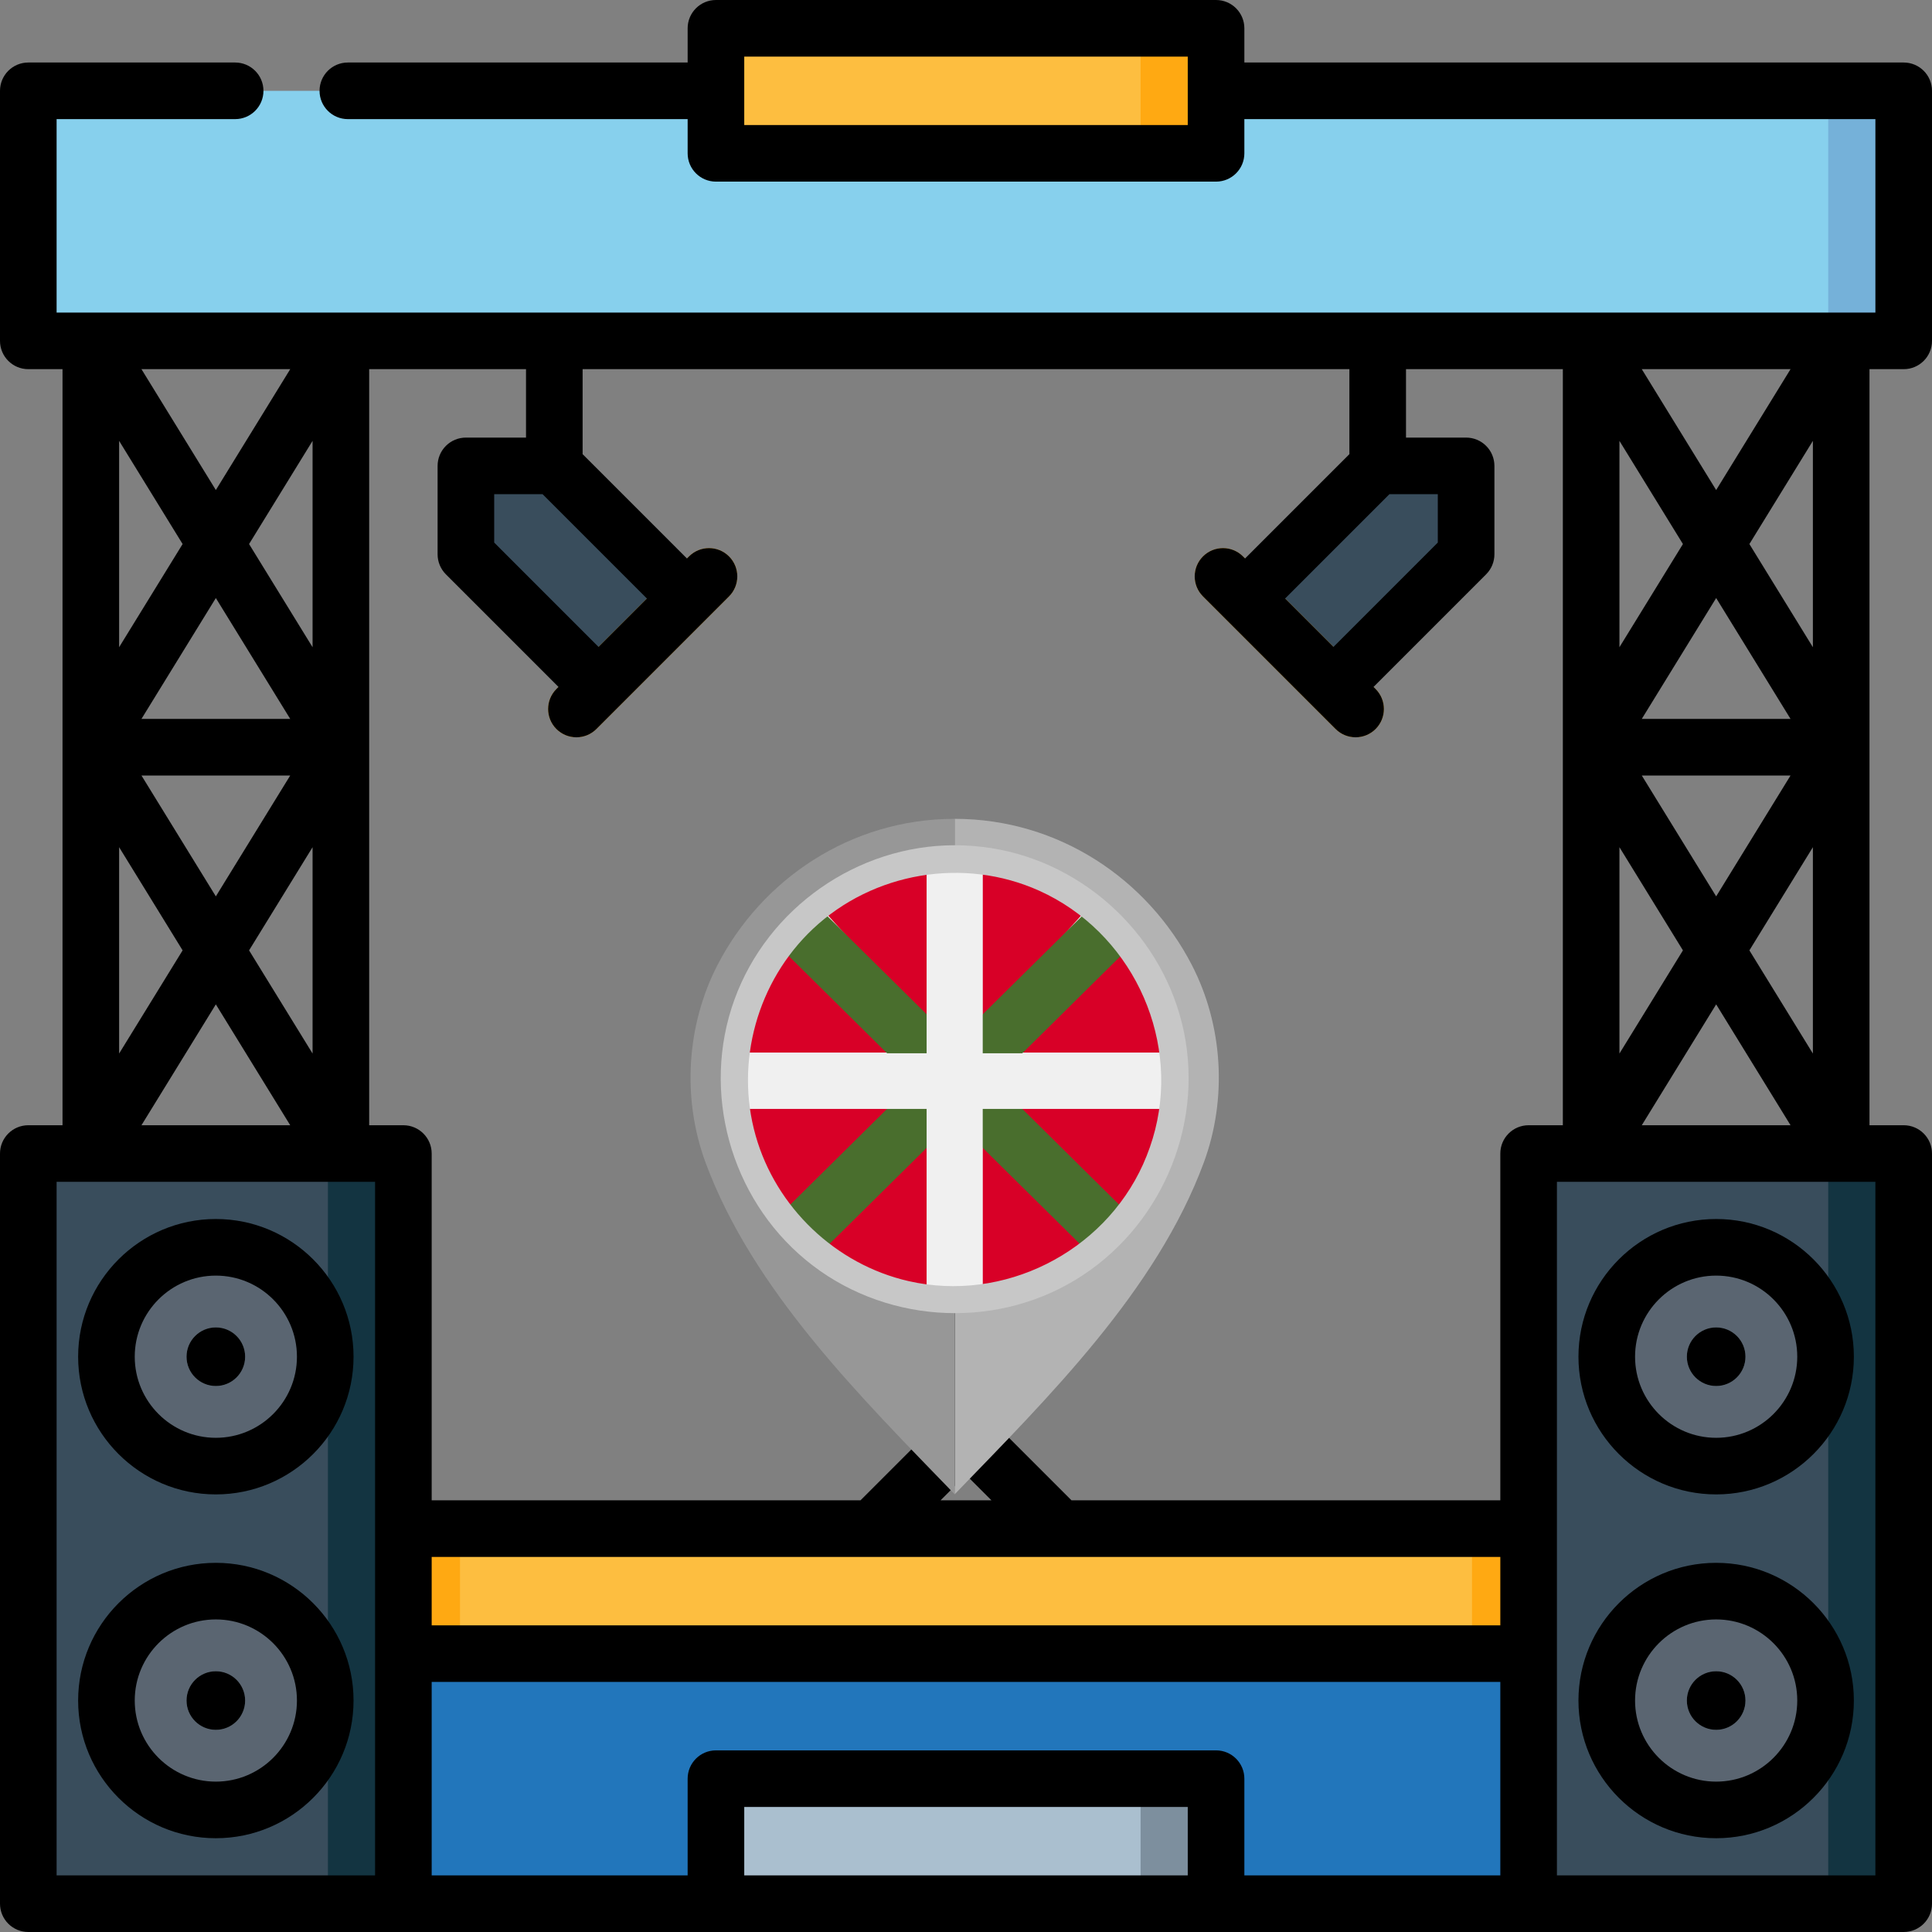 <svg width="512" height="512" viewBox="0 0 512 512" fill="none" xmlns="http://www.w3.org/2000/svg">
<rect x="0" y="0" width="512" height="512" fill="#808080" stroke="none"/>
<g clip-path="url(#clip0)">
<path d="M416 416.001H96V504.501H416V416.001Z" fill="#2276BB"/>
<path d="M414.16 405.101H97.83V438.231H414.16V405.101Z" fill="#FDBE40"/>
<path d="M414.17 405.101H390.1V438.231H414.17V405.101Z" fill="#FFA912"/>
<path d="M121.9 405.101H97.83V438.231H121.9V405.101Z" fill="#FFA912"/>
<path d="M100.902 504.501H13.502C10.188 504.501 7.502 501.815 7.502 498.501V311.698C7.502 308.384 10.188 305.698 13.502 305.698H100.903C104.217 305.698 106.903 308.384 106.903 311.698V498.501C106.902 501.814 104.216 504.501 100.902 504.501Z" fill="#394D5C"/>
<path d="M100.902 305.698H80.902C84.216 305.698 86.902 308.384 86.902 311.698V498.501C86.902 501.815 84.216 504.501 80.902 504.501H100.902C104.216 504.501 106.902 501.815 106.902 498.501V311.698C106.902 308.384 104.216 305.698 100.902 305.698Z" fill="#133441"/>
<path d="M57.2 388.533C73.212 388.533 86.192 375.553 86.192 359.541C86.192 343.529 73.212 330.549 57.2 330.549C41.188 330.549 28.208 343.529 28.208 359.541C28.208 375.553 41.188 388.533 57.2 388.533Z" fill="#5A6571"/>
<path d="M57.2 367.307C61.489 367.307 64.966 363.83 64.966 359.541C64.966 355.252 61.489 351.775 57.2 351.775C52.911 351.775 49.434 355.252 49.434 359.541C49.434 363.83 52.911 367.307 57.2 367.307Z" fill="#7D8F9E"/>
<path d="M57.2 479.653C73.212 479.653 86.192 466.673 86.192 450.661C86.192 434.649 73.212 421.669 57.2 421.669C41.188 421.669 28.208 434.649 28.208 450.661C28.208 466.673 41.188 479.653 57.2 479.653Z" fill="#5A6571"/>
<path d="M57.2 458.427C61.489 458.427 64.966 454.95 64.966 450.661C64.966 446.372 61.489 442.895 57.2 442.895C52.911 442.895 49.434 446.372 49.434 450.661C49.434 454.95 52.911 458.427 57.2 458.427Z" fill="#7D8F9E"/>
<path d="M316.268 504.501H195.734C192.42 504.501 189.734 501.815 189.734 498.501V477.367C189.734 474.053 192.42 471.367 195.734 471.367H316.268C319.582 471.367 322.268 474.053 322.268 477.367V498.501C322.268 501.815 319.582 504.501 316.268 504.501Z" fill="#AABFCF"/>
<path d="M498.5 504.501H411.1C407.786 504.501 405.1 501.815 405.1 498.501V311.698C405.1 308.384 407.786 305.698 411.1 305.698H498.5C501.814 305.698 504.5 308.384 504.5 311.698V498.501C504.5 501.814 501.814 504.501 498.5 504.501Z" fill="#394D5C"/>
<path d="M498.5 305.698H478.5C481.814 305.698 484.5 308.384 484.5 311.698V498.501C484.5 501.815 481.814 504.501 478.5 504.501H498.5C501.814 504.501 504.5 501.815 504.5 498.501V311.698C504.5 308.384 501.814 305.698 498.5 305.698Z" fill="#133441"/>
<path d="M454.8 388.533C470.812 388.533 483.792 375.553 483.792 359.541C483.792 343.529 470.812 330.549 454.8 330.549C438.788 330.549 425.808 343.529 425.808 359.541C425.808 375.553 438.788 388.533 454.8 388.533Z" fill="#5A6571"/>
<path d="M454.8 367.307C459.089 367.307 462.566 363.83 462.566 359.541C462.566 355.252 459.089 351.775 454.8 351.775C450.511 351.775 447.034 355.252 447.034 359.541C447.034 363.83 450.511 367.307 454.8 367.307Z" fill="#7D8F9E"/>
<path d="M454.8 479.653C470.812 479.653 483.792 466.673 483.792 450.661C483.792 434.649 470.812 421.669 454.8 421.669C438.788 421.669 425.808 434.649 425.808 450.661C425.808 466.673 438.788 479.653 454.8 479.653Z" fill="#5A6571"/>
<path d="M454.8 458.427C459.089 458.427 462.566 454.95 462.566 450.661C462.566 446.372 459.089 442.895 454.8 442.895C450.511 442.895 447.034 446.372 447.034 450.661C447.034 454.95 450.511 458.427 454.8 458.427Z" fill="#7D8F9E"/>
<path d="M388.534 129.466L388.533 144.41C388.533 146.001 387.901 147.527 386.776 148.652L357.633 177.795C355.29 180.138 351.491 180.138 349.148 177.795L334.203 162.85C331.86 160.507 331.86 156.708 334.203 154.365L363.346 125.222C364.471 124.097 365.997 123.465 367.589 123.465H382.534C385.848 123.466 388.534 126.153 388.534 129.466Z" fill="#394D5C"/>
<path d="M359.247 195.395C357.328 195.395 355.408 194.663 353.943 193.198L318.8 158.055C315.871 155.126 315.871 150.377 318.8 147.449C321.73 144.52 326.478 144.52 329.407 147.449L364.551 182.592C367.48 185.521 367.48 190.27 364.551 193.199C363.086 194.663 361.166 195.395 359.247 195.395Z" fill="#FDBE40"/>
<path d="M123.466 129.466L123.467 144.41C123.467 146.001 124.099 147.527 125.224 148.652L154.367 177.795C156.71 180.138 160.509 180.138 162.852 177.795L177.797 162.85C180.14 160.507 180.14 156.708 177.797 154.365L148.654 125.222C147.529 124.097 146.003 123.465 144.411 123.465H129.466C126.153 123.466 123.466 126.153 123.466 129.466Z" fill="#394D5C"/>
<path d="M152.753 195.395C154.672 195.395 156.592 194.663 158.057 193.198L193.201 158.054C196.13 155.125 196.13 150.376 193.201 147.448C190.271 144.519 185.523 144.519 182.594 147.448L147.45 182.591C144.521 185.52 144.521 190.269 147.45 193.198C148.914 194.663 150.834 195.395 152.753 195.395Z" fill="#FDBE40"/>
<path d="M322.267 24.067H498.5C501.814 24.067 504.5 26.753 504.5 30.067V84.333C504.5 87.647 501.814 90.333 498.5 90.333H13.5C10.186 90.333 7.5 87.647 7.5 84.333V30.068C7.5 26.754 10.186 24.068 13.5 24.068H189.734L322.267 24.067Z" fill="#87D0ED"/>
<path d="M498.5 24.067H478.5C481.814 24.067 484.5 26.753 484.5 30.067V84.333C484.5 87.647 481.814 90.333 478.5 90.333H498.5C501.814 90.333 504.5 87.647 504.5 84.333V30.067C504.5 26.754 501.814 24.068 498.5 24.067Z" fill="#75B1D9"/>
<path d="M316.267 40.633H195.735C192.421 40.633 189.735 37.947 189.735 34.633V13.501C189.735 10.187 192.421 7.501 195.735 7.501H316.268C319.582 7.501 322.268 10.187 322.268 13.501V34.633C322.267 37.947 319.581 40.633 316.267 40.633Z" fill="#FDBE40"/>
<path d="M316.267 7.5H296.267C299.581 7.5 302.267 10.186 302.267 13.5V34.633C302.267 37.947 299.581 40.633 296.267 40.633H316.267C319.581 40.633 322.267 37.947 322.267 34.633V13.5C322.267 10.187 319.581 7.5 316.267 7.5Z" fill="#FFA912"/>
<path d="M316.268 471.367H296.268C299.582 471.367 302.268 474.053 302.268 477.367V498.5C302.268 501.814 299.582 504.5 296.268 504.5H316.268C319.582 504.5 322.268 501.814 322.268 498.5V477.367C322.268 474.054 319.582 471.368 316.268 471.367Z" fill="#7D8F9E"/>
<path d="M504.5 97.833C508.643 97.833 512 94.475 512 90.333V24.067C512 19.925 508.643 16.567 504.5 16.567L329.768 16.566V7.501C329.768 3.359 326.411 0.001 322.268 0.001H189.734C185.591 0.001 182.234 3.359 182.234 7.501V16.567H92.184C88.041 16.567 84.684 19.925 84.684 24.067C84.684 28.209 88.041 31.567 92.184 31.567H182.234V40.633C182.234 44.775 185.591 48.133 189.734 48.133H322.267C326.41 48.133 329.767 44.775 329.767 40.633V31.566L497 31.567V82.833H15V31.567H62.317C66.46 31.567 69.817 28.209 69.817 24.067C69.817 19.925 66.46 16.567 62.317 16.567H7.5C3.357 16.567 0 19.925 0 24.067V90.333C0 94.475 3.357 97.833 7.5 97.833H16.568V197.997C16.568 198.004 16.567 198.01 16.567 198.016C16.567 198.022 16.568 198.029 16.568 198.035V298.199H7.5C3.357 298.199 0 301.557 0 305.699V504.499C0 508.641 3.357 511.999 7.5 511.999H106.89C106.893 511.999 106.896 511.999 106.9 511.999H189.734H322.269H405.1C405.103 511.999 405.106 511.999 405.11 511.999H504.5C508.643 511.999 512 508.641 512 504.499V305.698C512 301.556 508.643 298.198 504.5 298.198H495.435V97.833H504.5ZM314.768 33.133H197.234V15.001H314.767V33.133H314.768ZM322.269 463.867H189.733C185.59 463.867 182.233 467.225 182.233 471.367V497.001H114.4V445.73H397.6V497.001H329.769V471.367C329.769 467.225 326.411 463.867 322.269 463.867ZM397.6 412.601V430.73H114.4V412.601H397.6ZM256.001 390.857L262.745 397.601H249.257L256.001 390.857ZM405.1 298.198C400.957 298.198 397.6 301.556 397.6 305.698V397.601H283.957L263.501 377.145V292.24L277.871 277.871C280.801 274.942 280.801 270.194 277.872 267.265C274.943 264.336 270.194 264.335 267.265 267.265L250.706 283.823C250.7 283.828 250.695 283.834 250.689 283.84L242.414 292.114C239.484 295.043 239.484 299.791 242.413 302.72C243.878 304.185 245.797 304.917 247.717 304.917C247.978 304.917 248.24 304.901 248.5 304.873V377.145L228.044 397.601H114.4V305.701C114.4 301.559 111.043 298.201 106.9 298.201H97.835V97.833H139.398V115.966H123.467C121.478 115.966 119.571 116.756 118.163 118.163C116.757 119.57 115.967 121.477 115.967 123.467L115.968 146.897C115.968 148.886 116.758 150.794 118.164 152.2L148.003 182.039L147.45 182.592C144.521 185.521 144.521 190.27 147.45 193.199C148.915 194.664 150.835 195.396 152.754 195.396C154.673 195.396 156.593 194.664 158.058 193.199L163.913 187.344C163.914 187.343 163.914 187.343 163.915 187.342L187.345 163.912C187.346 163.911 187.347 163.91 187.348 163.909L193.201 158.055C196.13 155.126 196.13 150.377 193.201 147.449C190.271 144.519 185.523 144.52 182.594 147.449L182.04 148.001L154.398 120.359V97.833H357.604V120.358L329.961 148.001L329.408 147.448C326.478 144.519 321.73 144.519 318.801 147.448C315.872 150.377 315.872 155.126 318.801 158.054L353.945 193.198C355.41 194.662 357.33 195.395 359.249 195.395C361.168 195.395 363.088 194.663 364.553 193.198C367.482 190.269 367.482 185.52 364.553 182.591L364 182.038L393.839 152.199C395.245 150.793 396.035 148.885 396.035 146.896L396.036 123.466C396.036 121.477 395.246 119.569 393.84 118.162C392.433 116.756 390.526 115.965 388.536 115.965H372.605V97.833H414.17V197.997C414.17 198.004 414.169 198.01 414.169 198.016C414.169 198.022 414.17 198.029 414.17 198.035V298.197H405.1V298.198ZM76.911 190.517H37.49L57.2 158.487L76.911 190.517ZM66.007 144.176L82.835 116.831V171.522L66.007 144.176ZM76.911 205.517L57.201 237.547L37.49 205.517H76.911ZM82.835 224.512V279.202L66.008 251.857L82.835 224.512ZM57.201 129.865L37.489 97.833H76.912L57.201 129.865ZM48.394 144.176L31.568 171.518V116.833L48.394 144.176ZM48.394 251.858L31.568 279.201V224.516L48.394 251.858ZM57.201 266.168L76.913 298.2H37.489L57.201 266.168ZM158.61 171.432L130.968 143.789L130.967 130.966H143.791L171.433 158.608L158.61 171.432ZM340.567 158.608L368.21 130.965H381.034L381.033 143.788L353.391 171.431L340.567 158.608ZM429.168 224.515L445.994 251.858L429.168 279.201V224.515ZM435.09 205.517H474.511L454.801 237.547L435.09 205.517ZM435.09 190.517L454.8 158.487L474.511 190.517H435.09ZM429.168 171.518V116.833L445.994 144.175L429.168 171.518ZM435.089 97.833H474.512L454.8 129.865L435.089 97.833ZM454.801 266.168L474.511 298.197H435.091L454.801 266.168ZM463.607 251.858L480.435 224.513V279.203L463.607 251.858ZM463.607 144.176L480.435 116.831V171.522L463.607 144.176ZM15 313.2H99.4V405.081C99.4 405.088 99.399 405.094 99.399 405.1C99.399 405.106 99.4 405.113 99.4 405.119V438.21C99.4 438.217 99.399 438.223 99.399 438.229C99.399 438.235 99.4 438.242 99.4 438.248V497.001H15V313.2ZM197.233 497.001V478.867H314.768V497.001H197.233ZM497 497.001H412.6V313.198H421.625C421.637 313.198 421.649 313.2 421.661 313.2C421.674 313.2 421.687 313.198 421.7 313.198H487.905C487.915 313.198 487.924 313.199 487.934 313.199C487.944 313.199 487.953 313.198 487.963 313.198H497V497.001Z" fill="black"/>
<path d="M454.8 323.049C434.678 323.049 418.308 339.419 418.308 359.541C418.308 379.663 434.678 396.034 454.8 396.034C474.922 396.034 491.292 379.663 491.292 359.541C491.292 339.419 474.922 323.049 454.8 323.049ZM454.8 381.034C442.949 381.034 433.308 371.392 433.308 359.541C433.308 347.69 442.95 338.049 454.8 338.049C466.651 338.049 476.292 347.69 476.292 359.541C476.292 371.392 466.65 381.034 454.8 381.034Z" fill="black"/>
<path d="M454.8 367.307C459.089 367.307 462.566 363.83 462.566 359.541C462.566 355.252 459.089 351.775 454.8 351.775C450.511 351.775 447.034 355.252 447.034 359.541C447.034 363.83 450.511 367.307 454.8 367.307Z" fill="black"/>
<path d="M454.8 414.165C434.678 414.165 418.308 430.535 418.308 450.657C418.308 470.779 434.678 487.149 454.8 487.149C474.922 487.149 491.292 470.779 491.292 450.657C491.292 430.535 474.922 414.165 454.8 414.165ZM454.8 472.149C442.949 472.149 433.308 462.508 433.308 450.657C433.308 438.806 442.95 429.165 454.8 429.165C466.651 429.165 476.292 438.806 476.292 450.657C476.292 462.508 466.65 472.149 454.8 472.149Z" fill="black"/>
<path d="M454.8 458.427C459.089 458.427 462.566 454.95 462.566 450.661C462.566 446.372 459.089 442.895 454.8 442.895C450.511 442.895 447.034 446.372 447.034 450.661C447.034 454.95 450.511 458.427 454.8 458.427Z" fill="black"/>
<path d="M57.199 323.049C37.077 323.049 20.707 339.419 20.707 359.541C20.707 379.663 37.077 396.034 57.199 396.034C77.321 396.034 93.692 379.663 93.692 359.541C93.692 339.419 77.321 323.049 57.199 323.049ZM57.199 381.034C45.349 381.034 35.707 371.392 35.707 359.541C35.707 347.69 45.349 338.049 57.199 338.049C69.051 338.049 78.692 347.69 78.692 359.541C78.692 371.392 69.051 381.034 57.199 381.034Z" fill="black"/>
<path d="M57.2 367.307C61.489 367.307 64.966 363.83 64.966 359.541C64.966 355.252 61.489 351.775 57.2 351.775C52.911 351.775 49.434 355.252 49.434 359.541C49.434 363.83 52.911 367.307 57.2 367.307Z" fill="black"/>
<path d="M57.199 414.165C37.077 414.165 20.707 430.535 20.707 450.657C20.707 470.779 37.077 487.149 57.199 487.149C77.321 487.149 93.692 470.779 93.692 450.657C93.692 430.535 77.321 414.165 57.199 414.165ZM57.199 472.149C45.349 472.149 35.707 462.508 35.707 450.657C35.707 438.806 45.349 429.165 57.199 429.165C69.051 429.165 78.692 438.806 78.692 450.657C78.692 462.508 69.051 472.149 57.199 472.149Z" fill="black"/>
<path d="M57.2 458.427C61.489 458.427 64.966 454.95 64.966 450.661C64.966 446.372 61.489 442.895 57.2 442.895C52.911 442.895 49.434 446.372 49.434 450.661C49.434 454.95 52.911 458.427 57.2 458.427Z" fill="black"/>
<path d="M315.825 255.686C304.116 233.039 280.593 217.001 253 217V252.426C272.531 252.427 288.413 267.693 288.414 287.09C288.414 306.25 272.399 322.767 253 322.768V396C277.87 370.263 306.494 341.971 319.018 308.098C325.28 291.159 324.112 271.714 315.825 255.686Z" fill="#B3B3B3"/>
<path d="M186.982 308.098C199.506 341.971 228.13 370.263 253 396V322.768C233.601 322.767 217.586 306.25 217.586 287.09C217.587 267.694 233.469 252.427 253 252.426V217C225.407 217.001 201.884 233.039 190.175 255.686C181.888 271.714 180.719 291.159 186.982 308.098Z" fill="#979797"/>
<path d="M253 343C284.48 343 310 317.704 310 286.5C310 255.296 284.48 230 253 230C221.52 230 196 255.296 196 286.5C196 317.704 221.52 343 253 343Z" fill="#F0F0F0"/>
<path d="M197.145 293.562C198.456 303.573 202.421 312.752 208.313 320.381L238.305 293.562H197.145Z" fill="#D80027"/>
<path d="M245.653 341.837V300.875L218.705 330.722C226.37 336.586 235.593 340.533 245.653 341.837Z" fill="#D80027"/>
<path d="M245.653 230.663C235.593 231.967 226.37 235.914 218.705 241.778L245.653 271.625V230.663Z" fill="#D80027"/>
<path d="M197.145 278.938H238.305L208.314 252.119C202.421 259.748 198.455 268.927 197.145 278.938Z" fill="#D80027"/>
<path d="M260.347 230.663V271.625L287.296 241.778C279.63 235.914 270.407 231.967 260.347 230.663Z" fill="#D80027"/>
<path d="M308.855 278.938C307.544 268.927 303.578 259.748 297.687 252.119L267.695 278.938H308.855Z" fill="#D80027"/>
<path d="M267.696 293.562L297.687 320.381C303.579 312.752 307.545 303.573 308.856 293.562H267.696Z" fill="#D80027"/>
<path d="M260.347 341.837C270.407 340.533 279.63 336.586 287.296 330.722L260.347 300.875V341.837Z" fill="#D80027"/>
<path d="M298 320.653L263.463 286.5V286.5L298 252.346C296.511 250.432 294.881 248.591 293.108 246.838C291.335 245.084 289.473 243.473 287.538 242L253 276.153H253L218.463 242C216.527 243.473 214.664 245.084 212.892 246.838C211.119 248.591 209.489 250.433 208 252.346L242.537 286.5H242.538L208 320.653C209.489 322.567 211.119 324.409 212.892 326.162C214.665 327.915 216.527 329.527 218.463 331L253 296.847L287.538 331C289.473 329.527 291.336 327.916 293.108 326.162C294.882 324.409 296.511 322.567 298 320.653Z" fill="#496E2D"/>
<path d="M260.435 342.522V293.87V293.87H309.517C309.834 291.458 310 288.998 310 286.501C310 284.003 309.835 281.544 309.517 279.132H260.435V230.479C258.001 230.165 255.52 230 253 230C250.48 230 247.999 230.165 245.565 230.479L245.566 279.13V279.131H196.483C196.166 281.543 196 284.003 196 286.5C196 288.998 196.166 291.457 196.483 293.869H245.565L245.566 342.521C247.999 342.835 250.48 343 253 343C255.52 343 258.001 342.836 260.435 342.522Z" fill="#F0F0F0"/>
<path d="M252.975 224C227.153 224 203.446 240.651 194.636 264.9C185.762 289.331 193.536 317.365 213.535 333.904C233.576 350.48 262.685 352.681 284.958 339.209C307.237 325.732 319.003 299.053 313.765 273.53C308.635 248.533 287.845 228.697 262.619 224.748C259.429 224.249 256.2 224 252.975 224ZM302.927 308.554C292.339 332.017 265.905 345.25 240.783 339.507C221.45 335.088 205.634 319.981 200.243 300.922C194.729 281.433 200.708 260.023 215.446 246.15C231.39 231.14 255.423 227.041 275.434 236.066C299.324 246.839 312.54 273.932 306.125 299.389C305.333 302.532 304.251 305.597 302.927 308.554C302.196 310.174 303.467 307.348 302.927 308.554Z" fill="#C7C7C7"/>
</g>
<defs>
<clipPath id="clip0">
<rect width="512" height="512" fill="white"/>
</clipPath>
</defs>
</svg>
